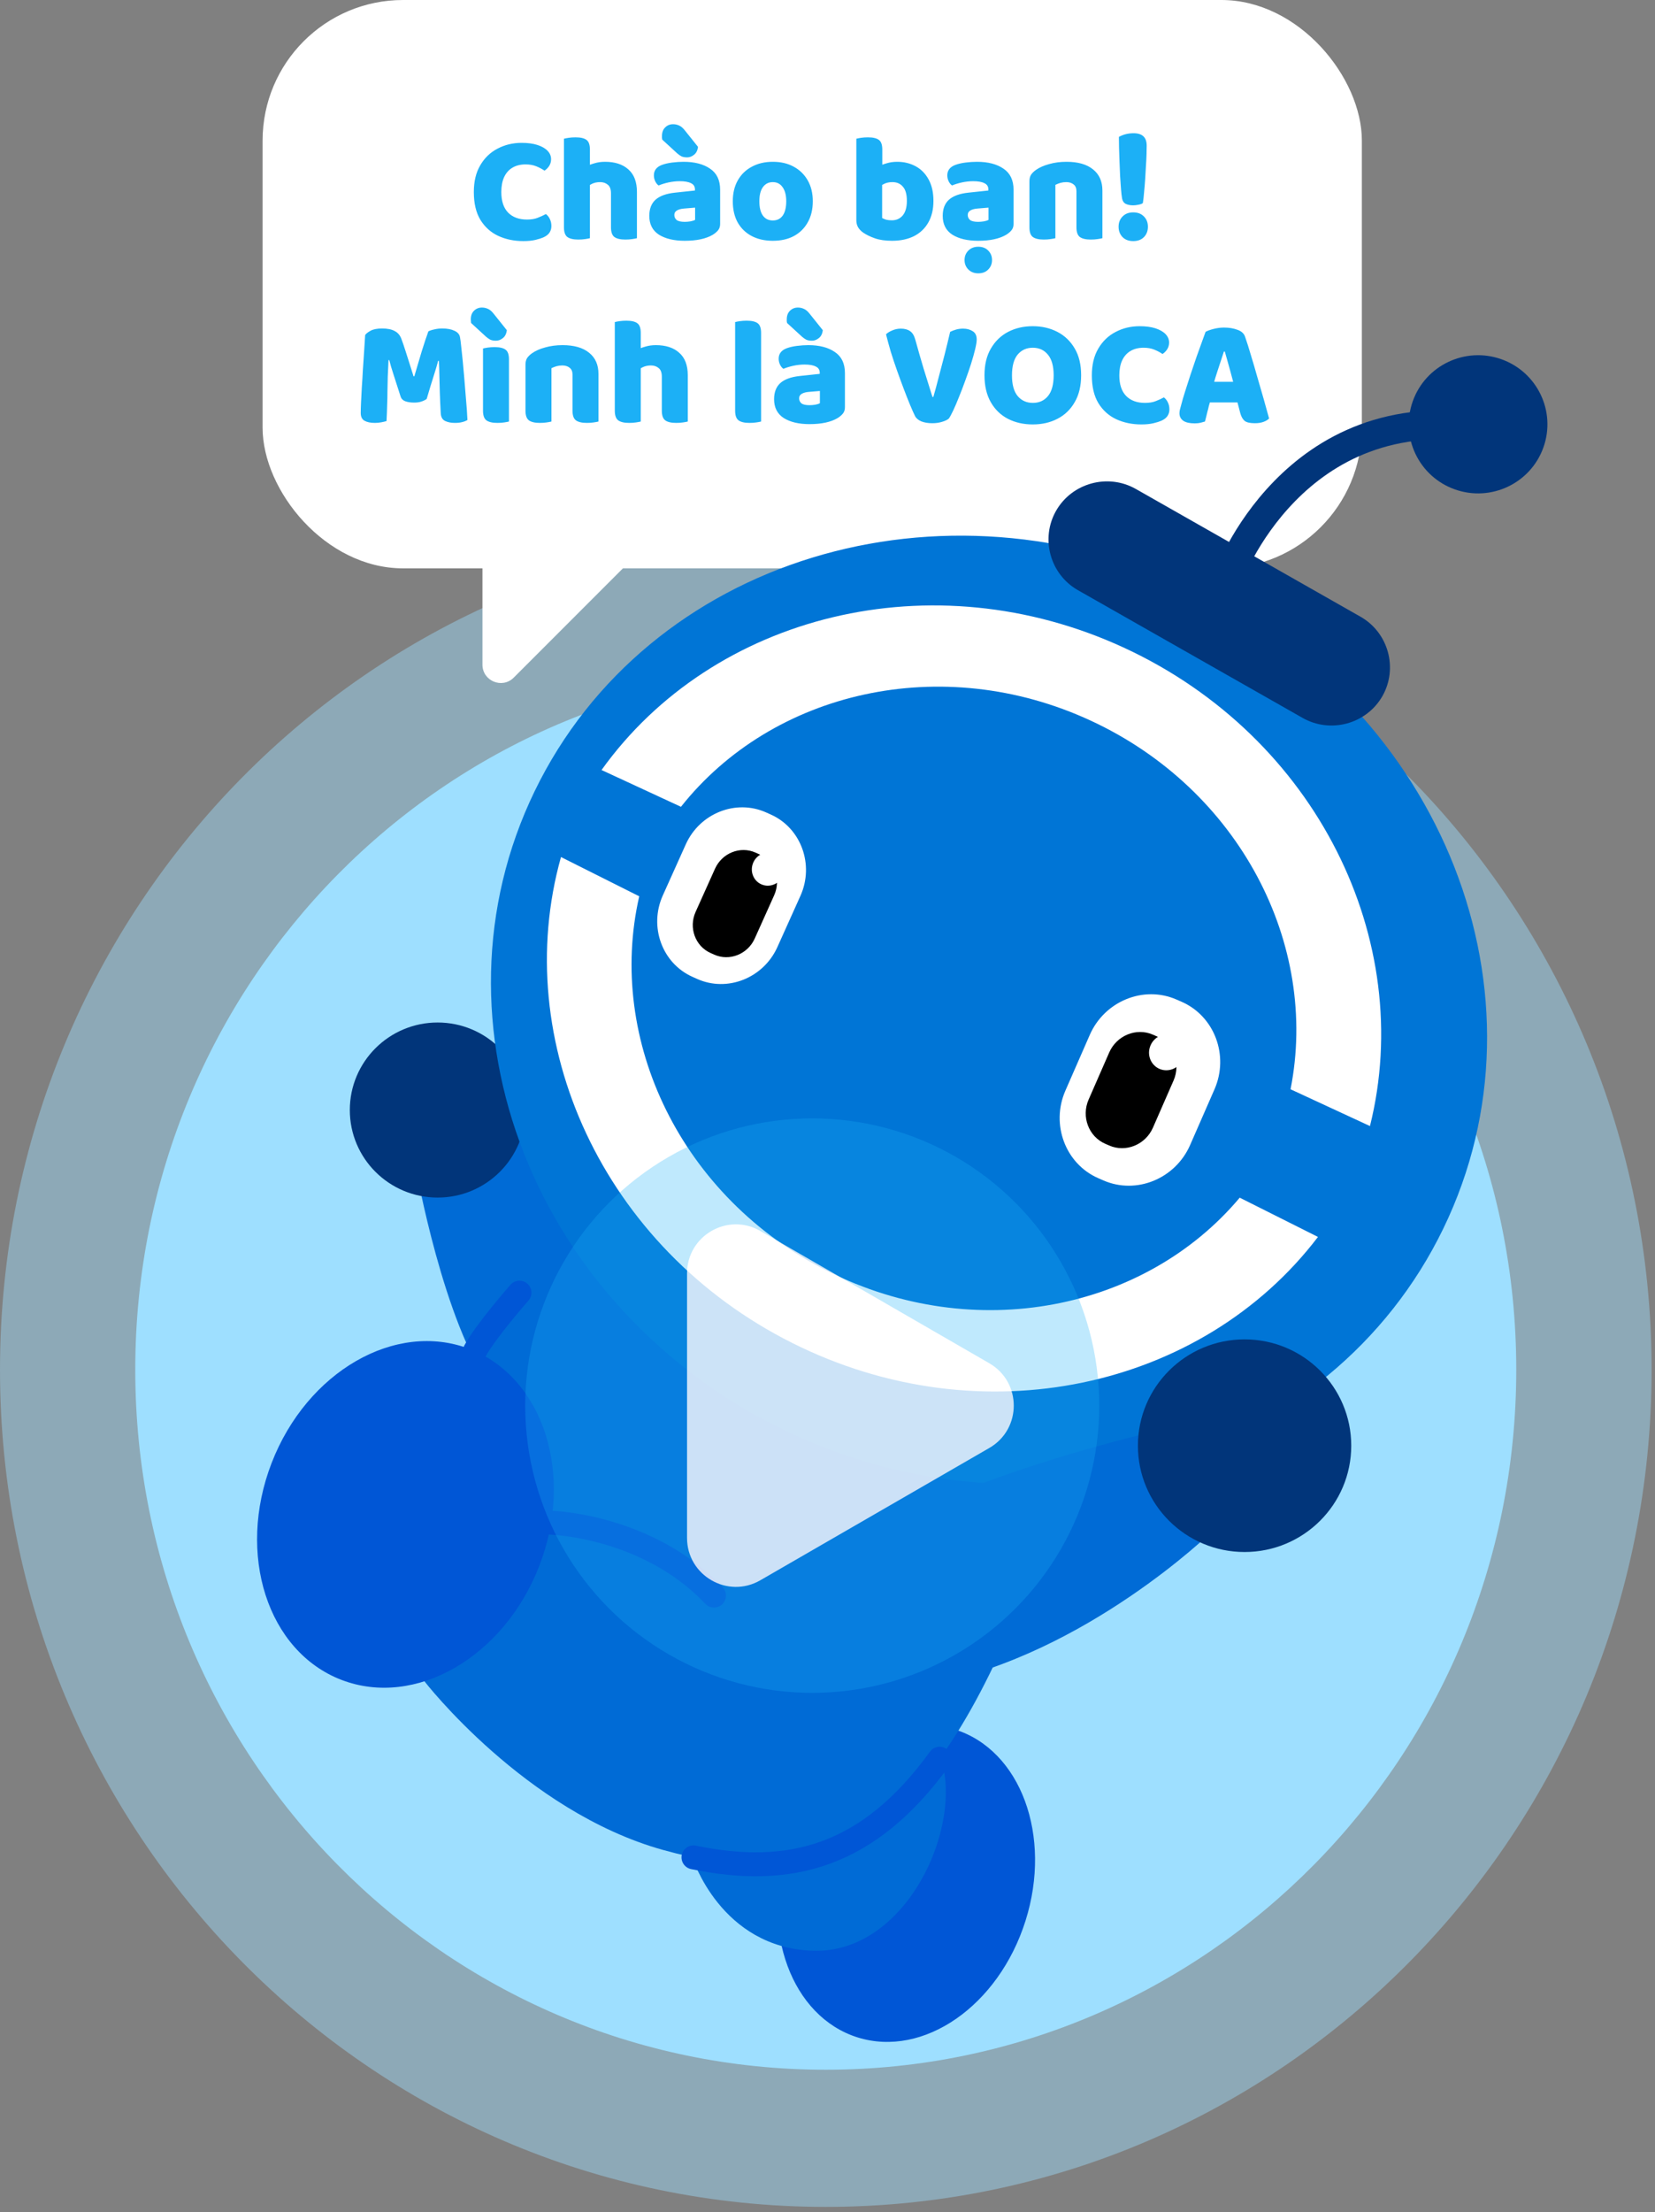 <svg width="271" height="362" viewBox="0 0 271 362" fill="none" xmlns="http://www.w3.org/2000/svg">
<rect x="0" y="0" width="271" height="362" fill="#808080" stroke="none"/>
<path d="M135.214 338.669C197.659 338.669 248.281 287.386 248.281 224.126C248.281 160.866 197.659 109.584 135.214 109.584C72.77 109.584 22.148 160.866 22.148 224.126C22.148 287.386 72.77 338.669 135.214 338.669Z" fill="#9EDFFF"/>
<path opacity="0.43" d="M135.222 361.114C209.903 361.114 270.444 299.782 270.444 224.126C270.444 148.47 209.903 87.139 135.222 87.139C60.541 87.139 0 148.47 0 224.126C0 299.782 60.541 361.114 135.222 361.114Z" fill="#9EDFFF"/>
<rect x="43" width="180" height="93" rx="23" fill="white"/>
<path d="M90.238 26.05C90.238 26.467 90.13 26.842 89.913 27.175C89.697 27.492 89.447 27.742 89.163 27.925C88.747 27.642 88.288 27.4 87.788 27.2C87.288 27 86.713 26.9 86.063 26.9C85.213 26.9 84.488 27.083 83.888 27.45C83.305 27.8 82.855 28.317 82.538 29C82.238 29.667 82.088 30.475 82.088 31.425C82.088 32.892 82.455 34.008 83.188 34.775C83.938 35.542 84.972 35.925 86.288 35.925C86.972 35.925 87.547 35.833 88.013 35.65C88.497 35.467 88.955 35.258 89.388 35.025C89.672 35.242 89.888 35.517 90.038 35.85C90.205 36.183 90.288 36.567 90.288 37C90.288 37.383 90.188 37.733 89.988 38.05C89.788 38.367 89.447 38.633 88.963 38.85C88.663 38.983 88.238 39.117 87.688 39.25C87.138 39.383 86.472 39.45 85.688 39.45C84.188 39.45 82.822 39.167 81.588 38.6C80.372 38.033 79.397 37.158 78.663 35.975C77.947 34.792 77.588 33.275 77.588 31.425C77.588 29.692 77.938 28.233 78.638 27.05C79.338 25.85 80.28 24.942 81.463 24.325C82.663 23.692 83.98 23.375 85.413 23.375C86.43 23.375 87.297 23.492 88.013 23.725C88.73 23.958 89.28 24.275 89.663 24.675C90.047 25.075 90.238 25.533 90.238 26.05ZM104.296 33.875H100.046V31.65C100.046 30.967 99.871 30.492 99.521 30.225C99.187 29.942 98.771 29.8 98.271 29.8C97.771 29.8 97.329 29.892 96.946 30.075C96.562 30.258 96.229 30.458 95.946 30.675V27.25C96.329 27.05 96.787 26.875 97.321 26.725C97.854 26.558 98.437 26.475 99.071 26.475C100.704 26.475 101.979 26.892 102.896 27.725C103.829 28.542 104.296 29.767 104.296 31.4V33.875ZM92.346 32.4H96.596V38.975C96.412 39.025 96.146 39.075 95.796 39.125C95.462 39.175 95.096 39.2 94.696 39.2C93.879 39.2 93.279 39.058 92.896 38.775C92.529 38.492 92.346 37.967 92.346 37.2V32.4ZM100.046 32.4H104.296V38.975C104.112 39.025 103.846 39.075 103.496 39.125C103.162 39.175 102.796 39.2 102.396 39.2C101.579 39.2 100.979 39.058 100.596 38.775C100.229 38.492 100.046 37.967 100.046 37.2V32.4ZM96.596 34.625H92.346V22.7C92.529 22.65 92.787 22.6 93.121 22.55C93.471 22.5 93.846 22.475 94.246 22.475C95.079 22.475 95.679 22.617 96.046 22.9C96.412 23.167 96.596 23.692 96.596 24.475V34.625ZM112.12 36.3C112.403 36.3 112.711 36.275 113.045 36.225C113.395 36.158 113.653 36.075 113.82 35.975V33.975L112.02 34.125C111.553 34.158 111.17 34.258 110.87 34.425C110.57 34.592 110.42 34.842 110.42 35.175C110.42 35.508 110.545 35.783 110.795 36C111.061 36.2 111.503 36.3 112.12 36.3ZM111.92 26.475C113.736 26.475 115.186 26.85 116.27 27.6C117.37 28.333 117.92 29.483 117.92 31.05V36.65C117.92 37.083 117.795 37.442 117.545 37.725C117.311 37.992 117.028 38.225 116.695 38.425C116.161 38.742 115.511 38.983 114.745 39.15C113.978 39.317 113.103 39.4 112.12 39.4C110.37 39.4 108.961 39.067 107.895 38.4C106.845 37.717 106.32 36.692 106.32 35.325C106.32 34.175 106.661 33.292 107.345 32.675C108.045 32.058 109.103 31.675 110.52 31.525L113.795 31.175V31C113.795 30.517 113.578 30.175 113.145 29.975C112.728 29.758 112.12 29.65 111.32 29.65C110.703 29.65 110.086 29.717 109.47 29.85C108.87 29.983 108.328 30.15 107.845 30.35C107.628 30.2 107.445 29.975 107.295 29.675C107.145 29.358 107.07 29.033 107.07 28.7C107.07 27.9 107.495 27.333 108.345 27C108.828 26.817 109.395 26.683 110.045 26.6C110.711 26.517 111.336 26.475 111.92 26.475ZM110.895 25.1L108.445 22.85C108.428 22.783 108.411 22.692 108.395 22.575C108.395 22.442 108.395 22.342 108.395 22.275C108.395 21.658 108.57 21.183 108.92 20.85C109.27 20.5 109.703 20.325 110.22 20.325C110.553 20.325 110.87 20.392 111.17 20.525C111.486 20.658 111.786 20.9 112.07 21.25L114.295 24.025C114.228 24.608 114.011 25.042 113.645 25.325C113.295 25.608 112.92 25.75 112.52 25.75C112.17 25.75 111.87 25.7 111.62 25.6C111.386 25.483 111.145 25.317 110.895 25.1ZM133.093 32.925C133.093 34.258 132.818 35.408 132.268 36.375C131.735 37.342 130.977 38.092 129.993 38.625C129.027 39.142 127.877 39.4 126.543 39.4C125.227 39.4 124.077 39.142 123.093 38.625C122.11 38.108 121.343 37.367 120.793 36.4C120.26 35.433 119.993 34.275 119.993 32.925C119.993 31.608 120.268 30.467 120.818 29.5C121.368 28.533 122.135 27.792 123.118 27.275C124.102 26.742 125.243 26.475 126.543 26.475C127.86 26.475 129.002 26.742 129.968 27.275C130.952 27.808 131.718 28.558 132.268 29.525C132.818 30.492 133.093 31.625 133.093 32.925ZM126.543 29.8C125.86 29.8 125.318 30.075 124.918 30.625C124.535 31.158 124.343 31.925 124.343 32.925C124.343 33.958 124.535 34.742 124.918 35.275C125.302 35.808 125.843 36.075 126.543 36.075C127.243 36.075 127.785 35.808 128.168 35.275C128.552 34.725 128.743 33.942 128.743 32.925C128.743 31.942 128.543 31.175 128.143 30.625C127.76 30.075 127.227 29.8 126.543 29.8ZM146.922 26.475C148.022 26.475 149.022 26.717 149.922 27.2C150.822 27.683 151.53 28.4 152.047 29.35C152.58 30.3 152.847 31.475 152.847 32.875C152.847 34.258 152.563 35.442 151.997 36.425C151.447 37.392 150.663 38.133 149.647 38.65C148.63 39.15 147.438 39.4 146.072 39.4C144.972 39.4 144.038 39.267 143.272 39C142.505 38.733 141.855 38.417 141.322 38.05C140.972 37.8 140.697 37.508 140.497 37.175C140.313 36.842 140.222 36.467 140.222 36.05V28.25H144.447V35.675C144.63 35.775 144.847 35.867 145.097 35.95C145.363 36.017 145.672 36.05 146.022 36.05C146.772 36.05 147.372 35.783 147.822 35.25C148.272 34.7 148.497 33.908 148.497 32.875C148.497 31.808 148.28 31.033 147.847 30.55C147.43 30.05 146.855 29.8 146.122 29.8C145.622 29.8 145.18 29.892 144.797 30.075C144.413 30.258 144.08 30.458 143.797 30.675V27.25C144.18 27.05 144.638 26.875 145.172 26.725C145.705 26.558 146.288 26.475 146.922 26.475ZM144.472 29.275H140.222V22.7C140.405 22.65 140.663 22.6 140.997 22.55C141.347 22.5 141.722 22.475 142.122 22.475C142.955 22.475 143.555 22.617 143.922 22.9C144.288 23.167 144.472 23.692 144.472 24.475V29.275ZM160.166 36.3C160.45 36.3 160.758 36.275 161.091 36.225C161.441 36.158 161.7 36.075 161.866 35.975V33.975L160.066 34.125C159.6 34.158 159.216 34.258 158.916 34.425C158.616 34.592 158.466 34.842 158.466 35.175C158.466 35.508 158.591 35.783 158.841 36C159.108 36.2 159.55 36.3 160.166 36.3ZM159.966 26.475C161.783 26.475 163.233 26.85 164.316 27.6C165.416 28.333 165.966 29.483 165.966 31.05V36.65C165.966 37.083 165.841 37.442 165.591 37.725C165.358 37.992 165.075 38.225 164.741 38.425C164.208 38.742 163.558 38.983 162.791 39.15C162.025 39.317 161.15 39.4 160.166 39.4C158.416 39.4 157.008 39.067 155.941 38.4C154.891 37.717 154.366 36.692 154.366 35.325C154.366 34.175 154.708 33.292 155.391 32.675C156.091 32.058 157.15 31.675 158.566 31.525L161.841 31.175V31C161.841 30.517 161.625 30.175 161.191 29.975C160.775 29.758 160.166 29.65 159.366 29.65C158.75 29.65 158.133 29.717 157.516 29.85C156.916 29.983 156.375 30.15 155.891 30.35C155.675 30.2 155.491 29.975 155.341 29.675C155.191 29.358 155.116 29.033 155.116 28.7C155.116 27.9 155.541 27.333 156.391 27C156.875 26.817 157.441 26.683 158.091 26.6C158.758 26.517 159.383 26.475 159.966 26.475ZM162.441 42.55C162.441 43.167 162.233 43.683 161.816 44.1C161.416 44.517 160.875 44.725 160.191 44.725C159.525 44.725 158.983 44.517 158.566 44.1C158.15 43.683 157.941 43.167 157.941 42.55C157.941 41.933 158.15 41.417 158.566 41C158.983 40.583 159.525 40.375 160.191 40.375C160.875 40.375 161.416 40.583 161.816 41C162.233 41.417 162.441 41.933 162.441 42.55ZM180.515 31.175V33.475H176.265V31.3C176.265 30.783 176.107 30.408 175.79 30.175C175.49 29.925 175.09 29.8 174.59 29.8C174.257 29.8 173.94 29.842 173.64 29.925C173.357 30.008 173.082 30.117 172.815 30.25V33.475H168.565V29.675C168.565 29.225 168.657 28.858 168.84 28.575C169.04 28.292 169.307 28.033 169.64 27.8C170.207 27.4 170.923 27.083 171.79 26.85C172.657 26.6 173.607 26.475 174.64 26.475C176.523 26.475 177.973 26.892 178.99 27.725C180.007 28.542 180.515 29.692 180.515 31.175ZM168.565 32.4H172.815V38.975C172.632 39.025 172.365 39.075 172.015 39.125C171.682 39.175 171.315 39.2 170.915 39.2C170.098 39.2 169.498 39.058 169.115 38.775C168.748 38.492 168.565 37.967 168.565 37.2V32.4ZM176.265 32.4H180.515V38.975C180.332 39.025 180.065 39.075 179.715 39.125C179.382 39.175 179.015 39.2 178.615 39.2C177.798 39.2 177.198 39.058 176.815 38.775C176.448 38.492 176.265 37.967 176.265 37.2V32.4ZM187.765 23.825C187.765 24.192 187.757 24.675 187.74 25.275C187.724 25.858 187.69 26.5 187.64 27.2C187.607 27.9 187.565 28.617 187.515 29.35C187.465 30.083 187.407 30.783 187.34 31.45C187.29 32.117 187.224 32.708 187.14 33.225C187.007 33.342 186.765 33.433 186.415 33.5C186.082 33.567 185.799 33.6 185.565 33.6C185.099 33.6 184.699 33.525 184.365 33.375C184.032 33.208 183.824 32.917 183.74 32.5C183.674 32.133 183.615 31.633 183.565 31C183.515 30.35 183.465 29.633 183.415 28.85C183.382 28.05 183.349 27.25 183.315 26.45C183.282 25.633 183.257 24.875 183.24 24.175C183.224 23.458 183.215 22.867 183.215 22.4C183.932 22 184.732 21.8 185.615 21.8C187.049 21.8 187.765 22.475 187.765 23.825ZM183.165 37.1C183.165 36.417 183.382 35.858 183.815 35.425C184.249 34.975 184.832 34.75 185.565 34.75C186.299 34.75 186.882 34.975 187.315 35.425C187.749 35.858 187.965 36.417 187.965 37.1C187.965 37.783 187.749 38.35 187.315 38.8C186.882 39.233 186.299 39.45 185.565 39.45C184.832 39.45 184.249 39.233 183.815 38.8C183.382 38.35 183.165 37.783 183.165 37.1ZM69.868 65.275C69.651 65.442 69.368 65.583 69.018 65.7C68.685 65.817 68.293 65.875 67.843 65.875C67.243 65.875 66.743 65.8 66.343 65.65C65.96 65.5 65.71 65.242 65.593 64.875C65.126 63.392 64.743 62.2 64.443 61.3C64.143 60.4 63.91 59.608 63.743 58.925H63.618C63.568 59.908 63.526 60.808 63.493 61.625C63.476 62.425 63.46 63.208 63.443 63.975C63.443 64.725 63.426 65.5 63.393 66.3C63.376 67.083 63.343 67.95 63.293 68.9C63.076 68.967 62.793 69.033 62.443 69.1C62.093 69.167 61.743 69.2 61.393 69.2C60.676 69.2 60.11 69.083 59.693 68.85C59.276 68.617 59.068 68.192 59.068 67.575C59.068 67.158 59.085 66.592 59.118 65.875C59.151 65.142 59.193 64.325 59.243 63.425C59.31 62.508 59.368 61.55 59.418 60.55C59.485 59.55 59.551 58.558 59.618 57.575C59.685 56.592 59.743 55.675 59.793 54.825C59.926 54.608 60.218 54.375 60.668 54.125C61.118 53.875 61.751 53.75 62.568 53.75C63.451 53.75 64.143 53.892 64.643 54.175C65.16 54.442 65.526 54.883 65.743 55.5C65.943 56.033 66.16 56.667 66.393 57.4C66.626 58.117 66.86 58.85 67.093 59.6C67.326 60.333 67.535 60.992 67.718 61.575H67.843C68.243 60.192 68.643 58.842 69.043 57.525C69.46 56.192 69.826 55.092 70.143 54.225C70.393 54.092 70.718 53.983 71.118 53.9C71.518 53.8 71.951 53.75 72.418 53.75C73.235 53.75 73.901 53.875 74.418 54.125C74.935 54.358 75.235 54.7 75.318 55.15C75.385 55.483 75.451 55.992 75.518 56.675C75.601 57.358 75.685 58.142 75.768 59.025C75.851 59.908 75.935 60.833 76.018 61.8C76.101 62.75 76.176 63.675 76.243 64.575C76.326 65.475 76.393 66.292 76.443 67.025C76.493 67.742 76.526 68.308 76.543 68.725C76.26 68.892 75.96 69.008 75.643 69.075C75.343 69.158 74.951 69.2 74.468 69.2C73.851 69.2 73.318 69.092 72.868 68.875C72.435 68.658 72.201 68.233 72.168 67.6C72.101 66.383 72.051 65.25 72.018 64.2C71.985 63.15 71.96 62.192 71.943 61.325C71.926 60.458 71.901 59.7 71.868 59.05H71.743C71.576 59.7 71.335 60.517 71.018 61.5C70.701 62.483 70.318 63.742 69.868 65.275ZM79.09 62.575H83.34V68.975C83.157 69.025 82.89 69.075 82.54 69.125C82.207 69.175 81.84 69.2 81.44 69.2C80.623 69.2 80.023 69.058 79.64 68.775C79.273 68.492 79.09 67.967 79.09 67.2V62.575ZM83.34 63.725H79.09V57.025C79.273 56.975 79.532 56.925 79.865 56.875C80.215 56.825 80.59 56.8 80.99 56.8C81.823 56.8 82.423 56.942 82.79 57.225C83.157 57.492 83.34 58.017 83.34 58.8V63.725ZM79.59 55.1L77.14 52.85C77.123 52.783 77.115 52.692 77.115 52.575C77.098 52.442 77.09 52.342 77.09 52.275C77.09 51.658 77.265 51.183 77.615 50.85C77.965 50.5 78.398 50.325 78.915 50.325C79.248 50.325 79.565 50.392 79.865 50.525C80.182 50.658 80.482 50.9 80.765 51.25L82.99 54.025C82.923 54.608 82.707 55.042 82.34 55.325C81.99 55.608 81.615 55.75 81.215 55.75C80.865 55.75 80.565 55.7 80.315 55.6C80.082 55.483 79.84 55.317 79.59 55.1ZM97.996 61.175V63.475H93.746V61.3C93.746 60.783 93.587 60.408 93.271 60.175C92.971 59.925 92.571 59.8 92.071 59.8C91.737 59.8 91.421 59.842 91.121 59.925C90.837 60.008 90.562 60.117 90.296 60.25V63.475H86.046V59.675C86.046 59.225 86.137 58.858 86.321 58.575C86.521 58.292 86.787 58.033 87.121 57.8C87.687 57.4 88.404 57.083 89.271 56.85C90.137 56.6 91.087 56.475 92.121 56.475C94.004 56.475 95.454 56.892 96.471 57.725C97.487 58.542 97.996 59.692 97.996 61.175ZM86.046 62.4H90.296V68.975C90.112 69.025 89.846 69.075 89.496 69.125C89.162 69.175 88.796 69.2 88.396 69.2C87.579 69.2 86.979 69.058 86.596 68.775C86.229 68.492 86.046 67.967 86.046 67.2V62.4ZM93.746 62.4H97.996V68.975C97.812 69.025 97.546 69.075 97.196 69.125C96.862 69.175 96.496 69.2 96.096 69.2C95.279 69.2 94.679 69.058 94.296 68.775C93.929 68.492 93.746 67.967 93.746 67.2V62.4ZM112.621 63.875H108.371V61.65C108.371 60.967 108.196 60.492 107.846 60.225C107.512 59.942 107.096 59.8 106.596 59.8C106.096 59.8 105.654 59.892 105.271 60.075C104.887 60.258 104.554 60.458 104.271 60.675V57.25C104.654 57.05 105.112 56.875 105.646 56.725C106.179 56.558 106.762 56.475 107.396 56.475C109.029 56.475 110.304 56.892 111.221 57.725C112.154 58.542 112.621 59.767 112.621 61.4V63.875ZM100.671 62.4H104.921V68.975C104.737 69.025 104.471 69.075 104.121 69.125C103.787 69.175 103.421 69.2 103.021 69.2C102.204 69.2 101.604 69.058 101.221 68.775C100.854 68.492 100.671 67.967 100.671 67.2V62.4ZM108.371 62.4H112.621V68.975C112.437 69.025 112.171 69.075 111.821 69.125C111.487 69.175 111.121 69.2 110.721 69.2C109.904 69.2 109.304 69.058 108.921 68.775C108.554 68.492 108.371 67.967 108.371 67.2V62.4ZM104.921 64.625H100.671V52.7C100.854 52.65 101.112 52.6 101.446 52.55C101.796 52.5 102.171 52.475 102.571 52.475C103.404 52.475 104.004 52.617 104.371 52.9C104.737 53.167 104.921 53.692 104.921 54.475V64.625ZM120.375 62.4H124.625V68.975C124.441 69.025 124.175 69.075 123.825 69.125C123.491 69.175 123.125 69.2 122.725 69.2C121.908 69.2 121.308 69.058 120.925 68.775C120.558 68.492 120.375 67.967 120.375 67.2V62.4ZM124.625 64.625H120.375V52.7C120.558 52.65 120.816 52.6 121.15 52.55C121.5 52.5 121.875 52.475 122.275 52.475C123.108 52.475 123.708 52.617 124.075 52.9C124.441 53.167 124.625 53.692 124.625 54.475V64.625ZM132.554 66.3C132.837 66.3 133.146 66.275 133.479 66.225C133.829 66.158 134.087 66.075 134.254 65.975V63.975L132.454 64.125C131.987 64.158 131.604 64.258 131.304 64.425C131.004 64.592 130.854 64.842 130.854 65.175C130.854 65.508 130.979 65.783 131.229 66C131.496 66.2 131.937 66.3 132.554 66.3ZM132.354 56.475C134.171 56.475 135.621 56.85 136.704 57.6C137.804 58.333 138.354 59.483 138.354 61.05V66.65C138.354 67.083 138.229 67.442 137.979 67.725C137.746 67.992 137.462 68.225 137.129 68.425C136.596 68.742 135.946 68.983 135.179 69.15C134.412 69.317 133.537 69.4 132.554 69.4C130.804 69.4 129.396 69.067 128.329 68.4C127.279 67.717 126.754 66.692 126.754 65.325C126.754 64.175 127.096 63.292 127.779 62.675C128.479 62.058 129.537 61.675 130.954 61.525L134.229 61.175V61C134.229 60.517 134.012 60.175 133.579 59.975C133.162 59.758 132.554 59.65 131.754 59.65C131.137 59.65 130.521 59.717 129.904 59.85C129.304 59.983 128.762 60.15 128.279 60.35C128.062 60.2 127.879 59.975 127.729 59.675C127.579 59.358 127.504 59.033 127.504 58.7C127.504 57.9 127.929 57.333 128.779 57C129.262 56.817 129.829 56.683 130.479 56.6C131.146 56.517 131.771 56.475 132.354 56.475ZM131.329 55.1L128.879 52.85C128.862 52.783 128.846 52.692 128.829 52.575C128.829 52.442 128.829 52.342 128.829 52.275C128.829 51.658 129.004 51.183 129.354 50.85C129.704 50.5 130.137 50.325 130.654 50.325C130.987 50.325 131.304 50.392 131.604 50.525C131.921 50.658 132.221 50.9 132.504 51.25L134.729 54.025C134.662 54.608 134.446 55.042 134.079 55.325C133.729 55.608 133.354 55.75 132.954 55.75C132.604 55.75 132.304 55.7 132.054 55.6C131.821 55.483 131.579 55.317 131.329 55.1ZM155.358 68.5C155.124 68.7 154.758 68.875 154.258 69.025C153.774 69.175 153.241 69.25 152.658 69.25C151.974 69.25 151.374 69.15 150.858 68.95C150.358 68.733 150.016 68.442 149.833 68.075C149.599 67.608 149.324 66.992 149.008 66.225C148.691 65.458 148.349 64.592 147.983 63.625C147.616 62.658 147.249 61.658 146.883 60.625C146.516 59.592 146.174 58.567 145.858 57.55C145.558 56.517 145.299 55.567 145.083 54.7C145.316 54.467 145.649 54.258 146.083 54.075C146.533 53.875 147.008 53.775 147.508 53.775C148.124 53.775 148.624 53.908 149.008 54.175C149.408 54.442 149.699 54.917 149.883 55.6C150.333 57.233 150.783 58.8 151.233 60.3C151.699 61.783 152.183 63.333 152.683 64.95H152.833C153.133 63.917 153.433 62.808 153.733 61.625C154.049 60.442 154.366 59.233 154.683 58C154.999 56.75 155.299 55.517 155.583 54.3C155.883 54.15 156.208 54.025 156.558 53.925C156.908 53.825 157.291 53.775 157.708 53.775C158.324 53.775 158.849 53.917 159.283 54.2C159.716 54.467 159.933 54.917 159.933 55.55C159.933 55.9 159.849 56.425 159.683 57.125C159.516 57.825 159.291 58.625 159.008 59.525C158.724 60.408 158.408 61.325 158.058 62.275C157.724 63.208 157.383 64.1 157.033 64.95C156.699 65.8 156.383 66.542 156.083 67.175C155.783 67.808 155.541 68.25 155.358 68.5ZM177.032 61.4C177.032 63.133 176.682 64.6 175.982 65.8C175.298 67 174.357 67.908 173.157 68.525C171.973 69.142 170.623 69.45 169.107 69.45C167.59 69.45 166.232 69.142 165.032 68.525C163.848 67.908 162.915 67 162.232 65.8C161.548 64.6 161.207 63.133 161.207 61.4C161.207 59.667 161.557 58.208 162.257 57.025C162.957 55.825 163.898 54.917 165.082 54.3C166.282 53.683 167.623 53.375 169.107 53.375C170.59 53.375 171.932 53.683 173.132 54.3C174.332 54.917 175.282 55.825 175.982 57.025C176.682 58.208 177.032 59.667 177.032 61.4ZM172.532 61.4C172.532 59.917 172.223 58.8 171.607 58.05C170.99 57.283 170.157 56.9 169.107 56.9C168.09 56.9 167.265 57.275 166.632 58.025C166.015 58.775 165.707 59.908 165.707 61.425C165.707 62.925 166.015 64.05 166.632 64.8C167.265 65.55 168.098 65.925 169.132 65.925C170.165 65.925 170.99 65.55 171.607 64.8C172.223 64.05 172.532 62.917 172.532 61.4ZM191.435 56.05C191.435 56.467 191.326 56.842 191.11 57.175C190.893 57.492 190.643 57.742 190.36 57.925C189.943 57.642 189.485 57.4 188.985 57.2C188.485 57 187.91 56.9 187.26 56.9C186.41 56.9 185.685 57.083 185.085 57.45C184.501 57.8 184.051 58.317 183.735 59C183.435 59.667 183.285 60.475 183.285 61.425C183.285 62.892 183.651 64.008 184.385 64.775C185.135 65.542 186.168 65.925 187.485 65.925C188.168 65.925 188.743 65.833 189.21 65.65C189.693 65.467 190.151 65.258 190.585 65.025C190.868 65.242 191.085 65.517 191.235 65.85C191.401 66.183 191.485 66.567 191.485 67C191.485 67.383 191.385 67.733 191.185 68.05C190.985 68.367 190.643 68.633 190.16 68.85C189.86 68.983 189.435 69.117 188.885 69.25C188.335 69.383 187.668 69.45 186.885 69.45C185.385 69.45 184.018 69.167 182.785 68.6C181.568 68.033 180.593 67.158 179.86 65.975C179.143 64.792 178.785 63.275 178.785 61.425C178.785 59.692 179.135 58.233 179.835 57.05C180.535 55.85 181.476 54.942 182.66 54.325C183.86 53.692 185.176 53.375 186.61 53.375C187.626 53.375 188.493 53.492 189.21 53.725C189.926 53.958 190.476 54.275 190.86 54.675C191.243 55.075 191.435 55.533 191.435 56.05ZM200.558 57.525H200.408C200.258 57.992 200.091 58.5 199.908 59.05C199.725 59.6 199.533 60.183 199.333 60.8C199.133 61.4 198.941 62.025 198.758 62.675L198.208 65.5C198.108 65.833 198.016 66.158 197.933 66.475C197.866 66.792 197.791 67.092 197.708 67.375C197.641 67.658 197.575 67.933 197.508 68.2C197.441 68.467 197.375 68.725 197.308 68.975C197.091 69.042 196.85 69.108 196.583 69.175C196.316 69.242 196 69.275 195.633 69.275C194.8 69.275 194.175 69.133 193.758 68.85C193.341 68.55 193.133 68.142 193.133 67.625C193.133 67.392 193.166 67.158 193.233 66.925C193.3 66.692 193.375 66.417 193.458 66.1C193.591 65.567 193.791 64.883 194.058 64.05C194.325 63.2 194.616 62.292 194.933 61.325C195.266 60.342 195.591 59.383 195.908 58.45C196.241 57.517 196.541 56.683 196.808 55.95C197.075 55.2 197.275 54.65 197.408 54.3C197.691 54.133 198.125 53.975 198.708 53.825C199.291 53.675 199.866 53.6 200.433 53.6C201.266 53.6 202.008 53.725 202.658 53.975C203.308 54.208 203.716 54.592 203.883 55.125C204.183 55.975 204.5 56.975 204.833 58.125C205.183 59.258 205.533 60.45 205.883 61.7C206.25 62.933 206.6 64.142 206.933 65.325C207.266 66.492 207.558 67.542 207.808 68.475C207.608 68.692 207.308 68.875 206.908 69.025C206.508 69.175 206.033 69.25 205.483 69.25C204.666 69.25 204.1 69.117 203.783 68.85C203.466 68.567 203.233 68.142 203.083 67.575L202.458 65.175L201.958 62.6C201.791 61.95 201.625 61.325 201.458 60.725C201.291 60.125 201.133 59.558 200.983 59.025C200.833 58.475 200.691 57.975 200.558 57.525ZM196.333 65.85L198.058 62.475H203.558L204.083 65.85H196.333Z" fill="#1CB0F6"/>
<path d="M79 108.757V90C79 88.343 80.343 87 82 87H100.757C103.43 87 104.769 90.231 102.879 92.121L84.121 110.879C82.231 112.769 79 111.43 79 108.757Z" fill="white"/>
<path d="M68.125 191.262C68.125 191.262 72.641 216.609 80.474 227.105C80.474 227.105 94.027 225.752 103.588 206.635C103.588 206.635 86.95 190.9 83.036 181.633L68.125 191.262Z" fill="#006BD6"/>
<path d="M71.662 195.958C79.604 195.958 86.043 189.545 86.043 181.635C86.043 173.725 79.604 167.312 71.662 167.312C63.72 167.312 57.281 173.725 57.281 181.635C57.281 189.545 63.72 195.958 71.662 195.958Z" fill="#01357A"/>
<path d="M167.921 314.307C172.32 300.393 167.142 286.372 156.356 282.99C145.571 279.607 133.261 288.146 128.863 302.06C124.464 315.974 129.642 329.996 140.427 333.378C151.213 336.76 163.522 328.222 167.921 314.307Z" fill="#0056D6"/>
<path d="M69.5 275.109C69.5 275.109 85.965 296.398 108.549 302.699C131.133 309 148.081 304.051 163.439 270.98C163.439 270.98 169.313 260.632 172.929 247.811L90.249 206.635C90.249 206.635 69.923 222.832 62.697 250.955C62.697 250.955 58.389 263.635 69.5 275.109Z" fill="#006BD6"/>
<path d="M90.258 249.158C90.258 249.158 106.074 249.609 116.916 261.084" stroke="#0056D6" stroke-width="3.918" stroke-miterlimit="10" stroke-linecap="round"/>
<path d="M113.352 303.882C113.352 303.882 117.962 318.751 133.171 319.201C148.38 319.652 157.852 298.963 154.022 287.56C150.191 276.156 110.099 290.811 113.352 303.882Z" fill="#006BD6"/>
<path d="M88.311 256.212C94.096 241.257 88.972 225.369 76.867 220.724C64.762 216.079 50.26 224.436 44.475 239.391C38.69 254.346 43.813 270.234 55.918 274.879C68.023 279.524 82.525 271.166 88.311 256.212Z" fill="#0056D6"/>
<path d="M236.342 201.018C254.773 163.008 236.407 116.174 195.32 96.411C154.233 76.648 105.984 91.441 87.553 129.45C69.121 167.46 87.487 214.294 128.574 234.057C169.661 253.82 217.91 239.028 236.342 201.018Z" fill="#0075D6"/>
<path d="M178.618 117.924C203.004 129.215 216.028 154.563 211.321 178.236L224.327 184.257C231.903 153.88 215.574 120.584 184.122 106.019C152.669 91.454 116.735 100.55 98.5 125.997L111.505 132.017C126.491 113.106 154.232 106.633 178.618 117.924Z" fill="white"/>
<path d="M135.557 208.01C159.576 220.057 187.479 214.434 203 195.975L215.812 202.398C196.849 227.287 160.697 235.28 129.712 219.741C98.726 204.203 83.399 170.391 91.859 140.238L104.672 146.662C99.274 170.205 111.539 195.962 135.557 208.01Z" fill="white"/>
<path d="M213.295 117.472L176.507 96.57C171.938 93.972 170.332 88.125 172.934 83.568C175.542 79.017 181.413 77.417 185.989 80.009L222.783 100.917C227.352 103.515 228.959 109.362 226.356 113.92C223.742 118.471 217.871 120.07 213.295 117.472Z" fill="#01357A"/>
<path d="M201.062 94.585C201.062 94.585 211.721 64.779 243.534 70.154" stroke="#01357A" stroke-width="4.746" stroke-miterlimit="10"/>
<path d="M252.732 73.201C254.824 67.316 251.729 60.856 245.821 58.773C239.912 56.69 233.426 59.772 231.334 65.657C229.242 71.542 232.337 78.001 238.246 80.085C244.155 82.168 250.641 79.086 252.732 73.201Z" fill="#01357A"/>
<path d="M125.46 132.942L126.232 133.289C131.181 135.509 133.354 141.492 131.069 146.583L127.296 154.966C125.005 160.056 119.085 162.4 114.135 160.174L113.363 159.827C108.414 157.607 106.241 151.624 108.526 146.533L112.299 138.15C114.59 133.066 120.51 130.722 125.46 132.942Z" fill="white"/>
<path d="M123.72 139.512L124.33 139.785C126.826 140.907 127.922 143.92 126.77 146.487L123.583 153.575C122.431 156.142 119.443 157.32 116.946 156.204L116.336 155.931C113.84 154.808 112.744 151.795 113.896 149.228L117.083 142.141C118.241 139.574 121.223 138.39 123.72 139.512Z" fill="black"/>
<path d="M123.356 141.119C122.739 142.496 123.318 144.095 124.657 144.697C125.995 145.298 127.577 144.672 128.199 143.296C128.816 141.919 128.237 140.319 126.898 139.718C125.553 139.116 123.972 139.749 123.356 141.119Z" fill="white"/>
<path d="M192.641 163.552L193.481 163.918C198.866 166.268 201.288 172.716 198.866 178.247L194.876 187.362C192.454 192.893 186.066 195.503 180.681 193.153L179.841 192.787C174.456 190.437 172.034 183.989 174.456 178.458L178.446 169.343C180.868 163.812 187.256 161.202 192.641 163.552Z" fill="white"/>
<path d="M188.782 169.299L189.449 169.59C192.163 170.775 193.383 174.024 192.163 176.814L188.789 184.521C187.568 187.311 184.35 188.626 181.635 187.442L180.969 187.15C178.255 185.966 177.035 182.717 178.255 179.927L181.629 172.219C182.849 169.429 186.068 168.115 188.782 169.299Z" fill="black"/>
<path d="M188.403 171.04C187.749 172.534 188.397 174.258 189.854 174.897C191.311 175.529 193.016 174.835 193.67 173.341C194.324 171.846 193.676 170.122 192.219 169.484C190.763 168.851 189.057 169.546 188.403 171.04Z" fill="white"/>
<path d="M145.828 249.159C145.828 249.159 161.341 240.758 189.953 234.012L198.389 250.66C198.389 250.66 177.908 270.607 152.762 275.556L145.828 249.159Z" fill="#006BD6"/>
<path d="M203.795 253.954C213.441 253.954 221.261 246.166 221.261 236.558C221.261 226.951 213.441 219.162 203.795 219.162C194.148 219.162 186.328 226.951 186.328 236.558C186.328 246.166 194.148 253.954 203.795 253.954Z" fill="#01357A"/>
<path d="M85.061 211.516C85.061 211.516 79.497 217.846 77.758 221.092" stroke="#0056D6" stroke-width="3.918" stroke-miterlimit="10" stroke-linecap="round"/>
<path d="M113.555 303.92C129.264 307.177 142.191 303.908 153.861 287.775" stroke="#0056D6" stroke-width="3.918" stroke-miterlimit="10" stroke-linecap="round"/>
<g opacity="0.8">
<circle cx="133" cy="230" r="47" fill="#1CB0F6" fill-opacity="0.35"/>
<path d="M162 223.072C167.333 226.151 167.333 233.849 162 236.928L124.5 258.579C119.167 261.658 112.5 257.809 112.5 251.651L112.5 208.349C112.5 202.191 119.167 198.342 124.5 201.421L162 223.072Z" fill="white"/>
</g>
</svg>
